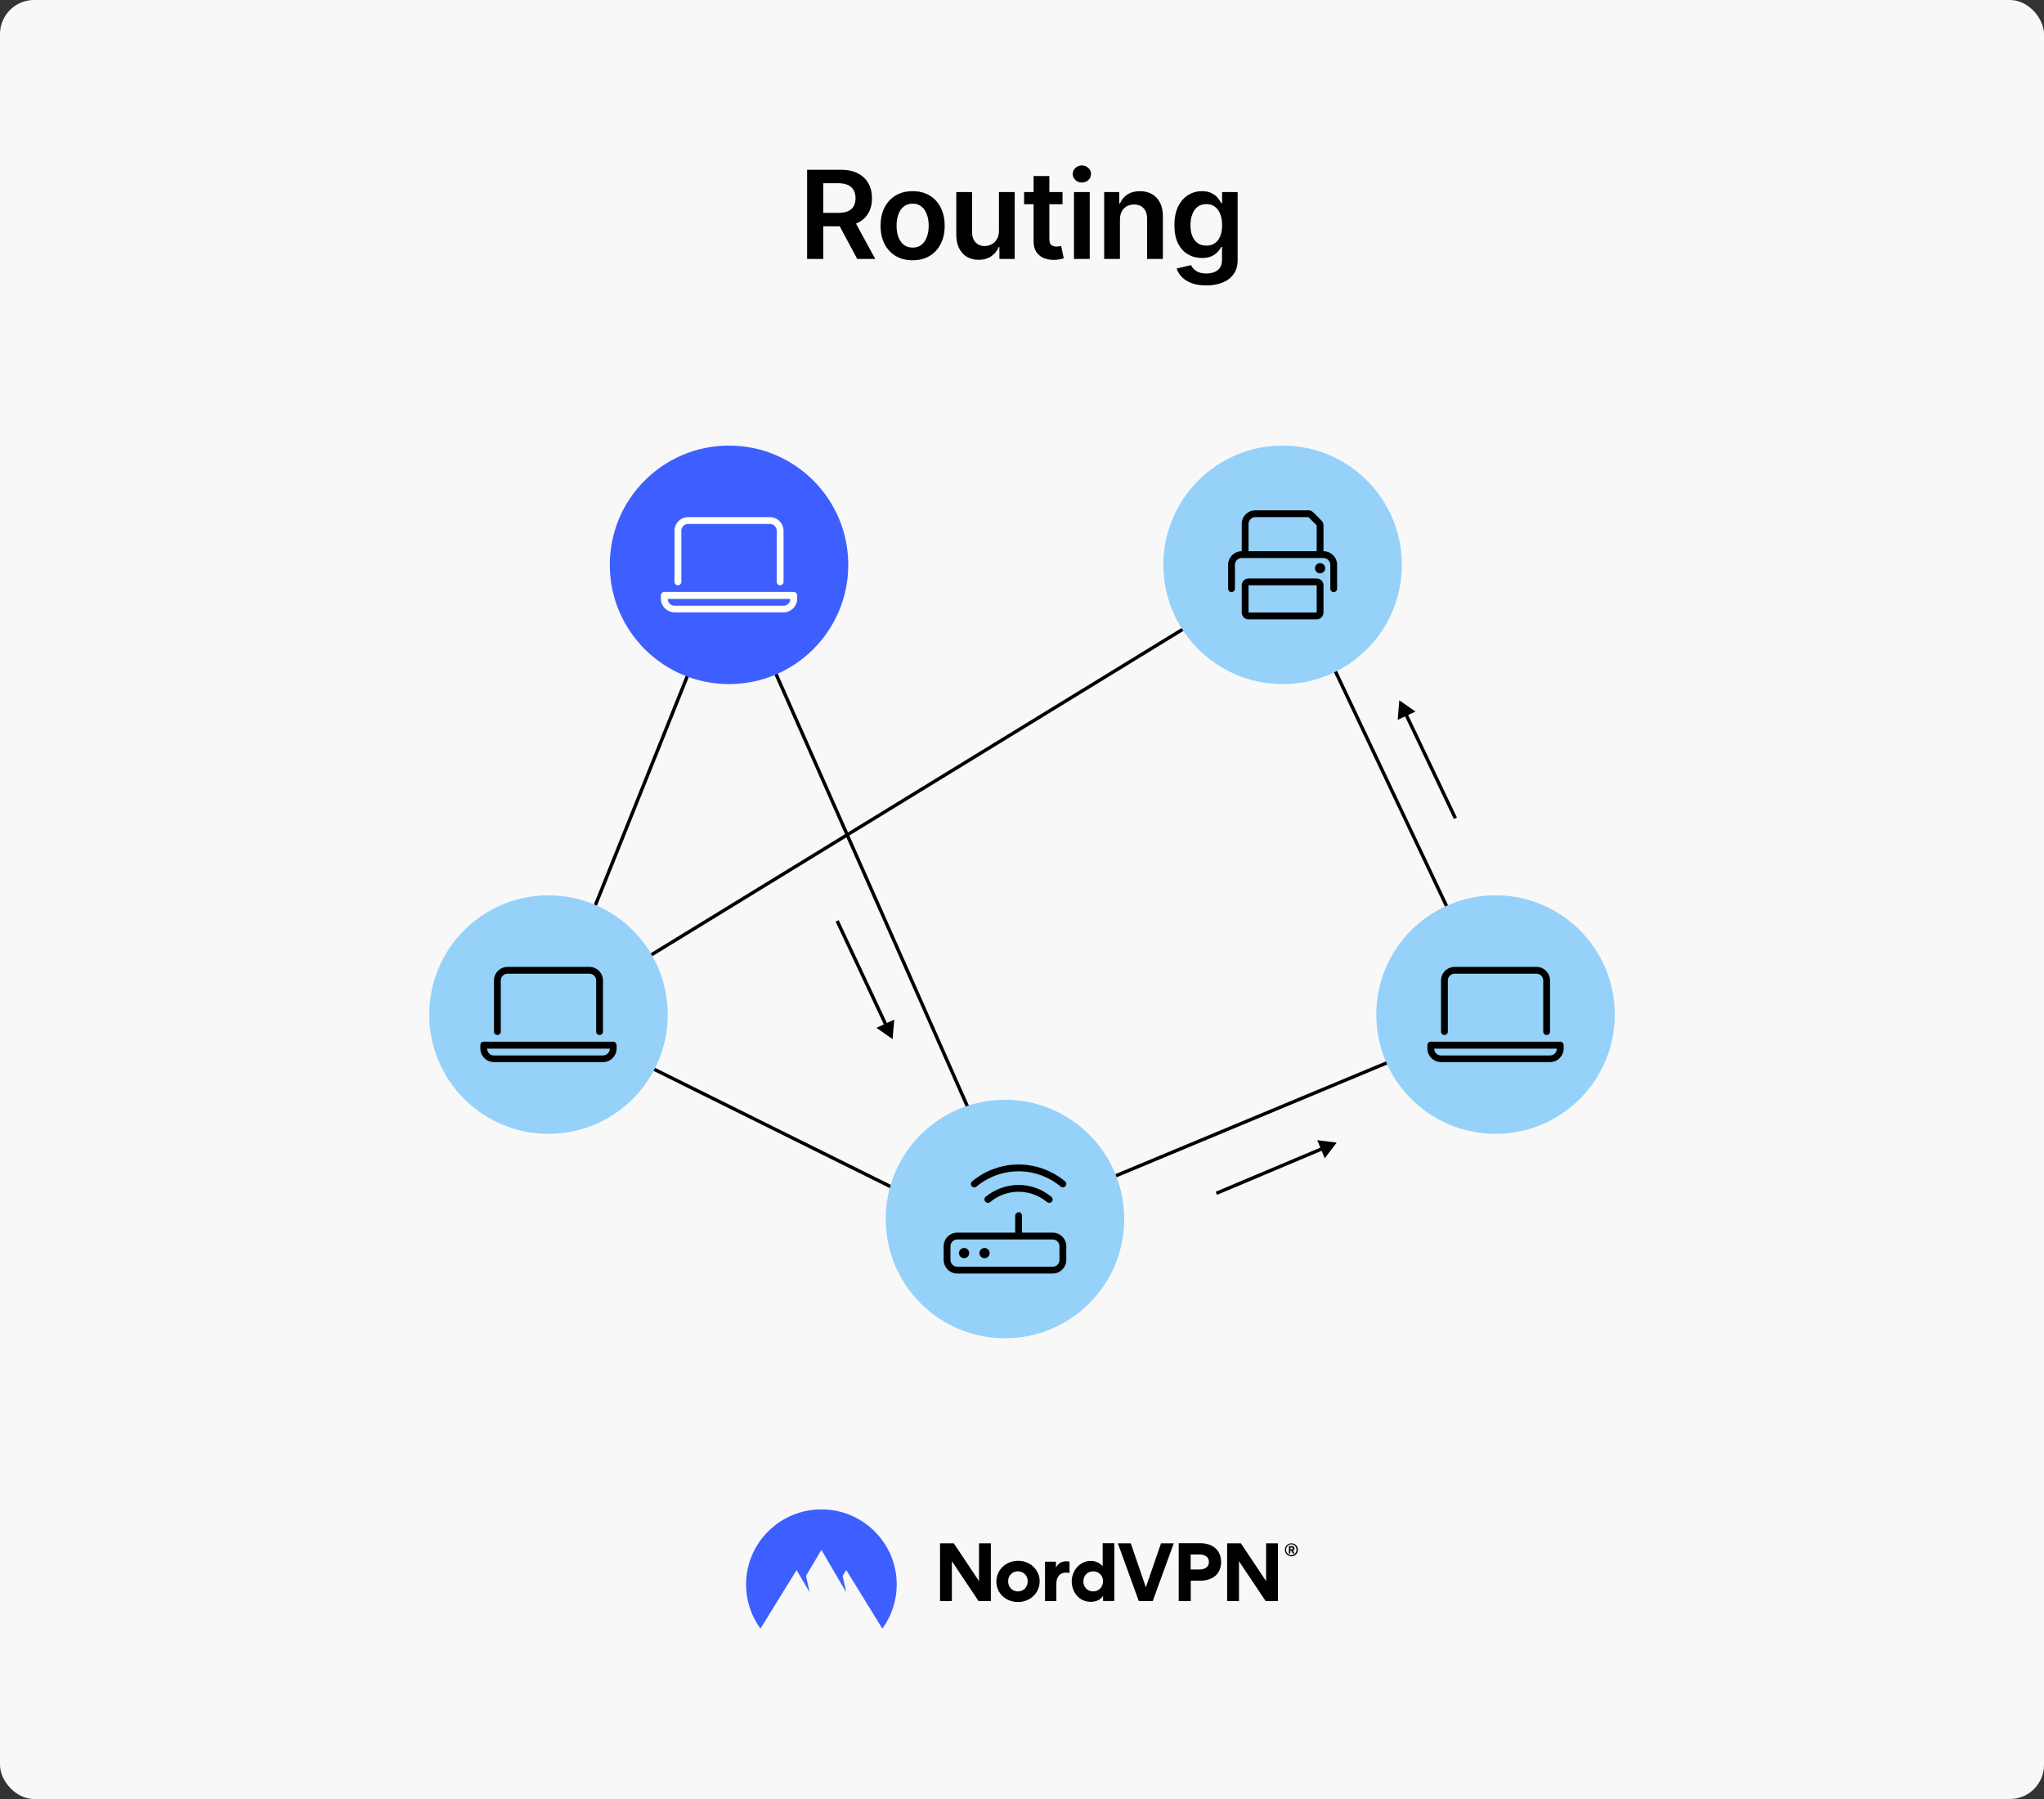 <svg width="1200" height="1056" viewBox="0 0 1200 1056" fill="none" xmlns="http://www.w3.org/2000/svg">
<rect x="0" y="0" width="1200" height="1056" fill="#333333" stroke="none"/>
<rect width="1200" height="1056" rx="20" fill="#F8F8F8"/>
<path d="M473.838 152V99.636H493.474C497.497 99.636 500.872 100.335 503.599 101.733C506.343 103.131 508.414 105.091 509.812 107.614C511.227 110.119 511.934 113.043 511.934 116.384C511.934 119.741 511.218 122.656 509.787 125.128C508.372 127.582 506.284 129.483 503.522 130.83C500.761 132.159 497.369 132.824 493.346 132.824H479.36V124.949H492.068C494.42 124.949 496.346 124.625 497.846 123.977C499.346 123.312 500.454 122.349 501.17 121.088C501.903 119.81 502.27 118.241 502.27 116.384C502.27 114.526 501.903 112.94 501.17 111.628C500.437 110.298 499.321 109.293 497.821 108.611C496.321 107.912 494.386 107.562 492.017 107.562H483.323V152H473.838ZM500.889 128.273L513.852 152H503.267L490.534 128.273H500.889ZM535.788 152.767C531.953 152.767 528.629 151.923 525.817 150.236C523.004 148.548 520.822 146.187 519.271 143.153C517.737 140.119 516.97 136.574 516.97 132.517C516.97 128.46 517.737 124.906 519.271 121.855C520.822 118.804 523.004 116.435 525.817 114.747C528.629 113.06 531.953 112.216 535.788 112.216C539.623 112.216 542.947 113.06 545.76 114.747C548.572 116.435 550.745 118.804 552.28 121.855C553.831 124.906 554.606 128.46 554.606 132.517C554.606 136.574 553.831 140.119 552.28 143.153C550.745 146.187 548.572 148.548 545.76 150.236C542.947 151.923 539.623 152.767 535.788 152.767ZM535.839 145.352C537.919 145.352 539.657 144.781 541.055 143.639C542.453 142.48 543.493 140.929 544.174 138.986C544.873 137.043 545.223 134.878 545.223 132.491C545.223 130.088 544.873 127.915 544.174 125.972C543.493 124.011 542.453 122.452 541.055 121.293C539.657 120.134 537.919 119.554 535.839 119.554C533.709 119.554 531.936 120.134 530.521 121.293C529.123 122.452 528.075 124.011 527.376 125.972C526.694 127.915 526.353 130.088 526.353 132.491C526.353 134.878 526.694 137.043 527.376 138.986C528.075 140.929 529.123 142.48 530.521 143.639C531.936 144.781 533.709 145.352 535.839 145.352ZM586.457 135.483V112.727H595.712V152H586.738V145.02H586.329C585.442 147.219 583.985 149.017 581.957 150.415C579.945 151.812 577.465 152.511 574.516 152.511C571.942 152.511 569.667 151.94 567.69 150.798C565.729 149.639 564.195 147.96 563.087 145.761C561.979 143.545 561.425 140.869 561.425 137.733V112.727H570.681V136.301C570.681 138.79 571.363 140.767 572.726 142.233C574.09 143.699 575.88 144.432 578.096 144.432C579.459 144.432 580.78 144.099 582.059 143.435C583.337 142.77 584.386 141.781 585.204 140.469C586.039 139.139 586.457 137.477 586.457 135.483ZM623.804 112.727V119.886H601.227V112.727H623.804ZM606.801 103.318H616.057V140.188C616.057 141.432 616.244 142.386 616.619 143.051C617.011 143.699 617.523 144.142 618.153 144.381C618.784 144.619 619.483 144.739 620.25 144.739C620.83 144.739 621.358 144.696 621.835 144.611C622.33 144.526 622.705 144.449 622.96 144.381L624.52 151.616C624.026 151.787 623.318 151.974 622.398 152.179C621.494 152.384 620.386 152.503 619.074 152.537C616.756 152.605 614.668 152.256 612.81 151.489C610.952 150.705 609.477 149.494 608.386 147.858C607.313 146.222 606.784 144.176 606.801 141.722V103.318ZM630.508 152V112.727H639.764V152H630.508ZM635.161 107.153C633.695 107.153 632.434 106.668 631.377 105.696C630.32 104.707 629.792 103.523 629.792 102.142C629.792 100.744 630.32 99.56 631.377 98.588C632.434 97.599 633.695 97.105 635.161 97.105C636.644 97.105 637.906 97.599 638.945 98.588C640.002 99.56 640.531 100.744 640.531 102.142C640.531 103.523 640.002 104.707 638.945 105.696C637.906 106.668 636.644 107.153 635.161 107.153ZM657.5 128.989V152H648.245V112.727H657.091V119.401H657.551C658.455 117.202 659.895 115.455 661.872 114.159C663.867 112.864 666.33 112.216 669.262 112.216C671.972 112.216 674.333 112.795 676.344 113.955C678.372 115.114 679.941 116.793 681.049 118.991C682.174 121.19 682.728 123.858 682.71 126.994V152H673.455V128.426C673.455 125.801 672.773 123.747 671.409 122.264C670.063 120.781 668.196 120.04 665.81 120.04C664.191 120.04 662.75 120.398 661.489 121.114C660.245 121.812 659.264 122.827 658.549 124.156C657.85 125.486 657.5 127.097 657.5 128.989ZM708.162 167.545C704.839 167.545 701.983 167.094 699.597 166.19C697.211 165.304 695.293 164.111 693.844 162.611C692.395 161.111 691.39 159.449 690.827 157.625L699.162 155.605C699.537 156.372 700.083 157.131 700.799 157.881C701.515 158.648 702.478 159.278 703.688 159.773C704.915 160.284 706.458 160.54 708.316 160.54C710.941 160.54 713.114 159.901 714.836 158.622C716.557 157.361 717.418 155.281 717.418 152.384V144.943H716.958C716.481 145.898 715.782 146.878 714.861 147.884C713.958 148.889 712.756 149.733 711.256 150.415C709.773 151.097 707.907 151.438 705.657 151.438C702.64 151.438 699.904 150.73 697.449 149.315C695.012 147.884 693.069 145.753 691.62 142.923C690.188 140.077 689.472 136.514 689.472 132.236C689.472 127.923 690.188 124.284 691.62 121.318C693.069 118.335 695.02 116.077 697.475 114.543C699.929 112.991 702.665 112.216 705.682 112.216C707.983 112.216 709.875 112.608 711.358 113.392C712.858 114.159 714.052 115.088 714.938 116.179C715.824 117.253 716.498 118.267 716.958 119.222H717.469V112.727H726.597V152.639C726.597 155.997 725.796 158.776 724.194 160.974C722.591 163.173 720.401 164.818 717.623 165.909C714.844 167 711.691 167.545 708.162 167.545ZM708.239 144.176C710.199 144.176 711.87 143.699 713.25 142.744C714.631 141.79 715.679 140.418 716.395 138.628C717.111 136.838 717.469 134.69 717.469 132.185C717.469 129.713 717.111 127.548 716.395 125.69C715.696 123.832 714.657 122.392 713.276 121.369C711.912 120.33 710.233 119.81 708.239 119.81C706.177 119.81 704.455 120.347 703.074 121.42C701.694 122.494 700.654 123.969 699.955 125.844C699.256 127.702 698.907 129.815 698.907 132.185C698.907 134.588 699.256 136.693 699.955 138.5C700.671 140.29 701.719 141.687 703.1 142.693C704.498 143.682 706.211 144.176 708.239 144.176Z" fill="black"/>
<line x1="754.404" y1="331.572" x2="879.404" y2="595.572" stroke="black" stroke-width="2"/>
<line x1="754.022" y1="332.853" x2="323.022" y2="596.853" stroke="black" stroke-width="2"/>
<line x1="878.885" y1="596.923" x2="590.885" y2="716.923" stroke="black" stroke-width="2"/>
<line x1="590.055" y1="729.896" x2="322.055" y2="596.896" stroke="black" stroke-width="2"/>
<line x1="429.428" y1="332.373" x2="323.428" y2="596.373" stroke="black" stroke-width="2"/>
<line x1="597.586" y1="716.405" x2="427.586" y2="332.405" stroke="black" stroke-width="2"/>
<circle cx="590" cy="715.554" r="70" fill="#95D1F9"/>
<path d="M566 732.554C564.344 732.554 563 733.897 563 735.554C563 737.21 564.344 738.554 566 738.554C567.656 738.554 569 737.216 569 735.554C569 733.891 567.663 732.554 566 732.554ZM578 732.554C576.344 732.554 575 733.897 575 735.554C575 737.21 576.35 738.554 578 738.554C579.65 738.554 581 737.216 581 735.554C581 733.891 579.663 732.554 578 732.554ZM618 723.554H600V713.554C600 712.454 599.1 711.554 598.113 711.554C597.125 711.554 596 712.454 596 713.554V723.554H562C557.581 723.554 554 727.135 554 731.554V739.441C554 743.966 557.581 747.554 562 747.554H618C622.419 747.554 626 743.971 626 739.554V731.554C626 727.141 622.413 723.554 618 723.554ZM622 739.554C622 741.762 620.209 743.554 618 743.554H562C559.791 743.554 558 741.762 558 739.554V731.554C558 729.345 559.791 727.552 562 727.552H618C620.209 727.552 622 729.345 622 731.554V739.554ZM573.288 696.516C580.2 690.737 588.975 687.554 598 687.554C607.025 687.554 615.8 690.737 622.725 696.519C623.088 696.829 623.55 696.979 624 696.979C624.57 696.979 625.137 696.735 625.535 696.262C626.242 695.414 626.129 694.152 625.281 693.443C617.65 687.067 607.963 683.554 598 683.554C588.038 683.554 578.35 687.067 570.725 693.449C569.763 694.157 569.763 695.419 570.463 696.266C571.175 697.116 572.438 697.229 573.288 696.516ZM578.725 702.441C577.763 703.254 577.763 704.516 578.463 705.366C579.175 706.216 580.438 706.316 581.288 705.616C585.963 701.704 591.9 699.554 598 699.554C604.1 699.554 610.039 701.707 614.725 705.619C615.088 705.929 615.55 706.079 616 706.079C616.57 706.079 617.141 705.835 617.535 705.362C618.242 704.514 618.129 703.252 617.281 702.543C611.888 698.041 605.038 695.554 598 695.554C590.963 695.554 584.113 698.041 578.725 702.441Z" fill="black"/>
<circle cx="428" cy="331.554" r="70" fill="#3E5FFF"/>
<path d="M466 347.441H390C388.906 347.441 388 348.347 388 349.441V351.441C388 355.847 391.594 359.441 396 359.441H460C464.406 359.441 468 355.847 468 351.441V349.441C468 348.454 467.1 347.441 466 347.441ZM460 355.554H396C393.795 355.554 392 353.759 392 351.554H464C464 353.754 462.2 355.554 460 355.554ZM398 343.554C399.105 343.554 400 342.654 400 341.554V311.554C400 309.346 401.795 307.554 404 307.554H452C454.205 307.554 456 309.346 456 311.554V341.554C456 342.659 456.895 343.554 458 343.554C459.105 343.554 460 342.659 460 341.554V311.554C460 307.144 456.412 303.554 452 303.554H404C399.588 303.554 396 307.144 396 311.554V341.554C396 342.654 396.895 343.554 398 343.554Z" fill="white"/>
<circle cx="753" cy="331.554" r="70" fill="#95D1F9"/>
<path d="M773 339.554H733C730.791 339.554 729 341.345 729 343.554V359.554C729 361.762 730.791 363.554 733 363.554H773C775.209 363.554 777 361.762 777 359.554V343.554C777 341.341 775.213 339.554 773 339.554ZM773 359.554H733V343.554H773V359.554ZM777 323.554V308.382C777 307.321 776.575 306.304 775.825 305.554L770.996 300.725C770.138 299.975 769.237 299.554 768.175 299.554H737C732.581 299.554 729 303.135 729 307.554V323.554C724.588 323.554 721 327.141 721 331.554V345.554C721 346.654 721.895 347.554 723 347.554C724.105 347.554 725 346.654 725 345.554V331.554C725 329.345 726.791 327.554 729 327.554H777C779.209 327.554 781 329.345 781 331.554V345.554C781 346.659 781.895 347.554 783 347.554C784.105 347.554 785 346.659 785 345.554V331.554C785 327.141 781.412 323.554 777 323.554ZM773 323.554H733V307.554C733 305.345 734.791 303.554 737 303.554H768.175L773 308.382V323.554ZM775 330.554C773.344 330.554 772 331.896 772 333.554C772 335.21 773.344 336.554 775 336.554C776.656 336.554 778 335.21 778 333.554C778 331.891 776.663 330.554 775 330.554Z" fill="black"/>
<circle cx="878" cy="595.554" r="70" fill="#95D1F9"/>
<path d="M916 611.441H840C838.906 611.441 838 612.347 838 613.441V615.441C838 619.847 841.594 623.441 846 623.441H910C914.406 623.441 918 619.847 918 615.441V613.441C918 612.454 917.1 611.441 916 611.441ZM910 619.554H846C843.795 619.554 842 617.759 842 615.554H914C914 617.754 912.2 619.554 910 619.554ZM848 607.554C849.105 607.554 850 606.654 850 605.554V575.554C850 573.346 851.795 571.554 854 571.554H902C904.205 571.554 906 573.346 906 575.554V605.554C906 606.659 906.895 607.554 908 607.554C909.105 607.554 910 606.659 910 605.554V575.554C910 571.144 906.412 567.554 902 567.554H854C849.588 567.554 846 571.144 846 575.554V605.554C846 606.654 846.895 607.554 848 607.554Z" fill="black"/>
<circle cx="322" cy="595.554" r="70" fill="#95D1F9"/>
<path d="M360 611.441H284C282.906 611.441 282 612.347 282 613.441V615.441C282 619.847 285.594 623.441 290 623.441H354C358.406 623.441 362 619.847 362 615.441V613.441C362 612.454 361.1 611.441 360 611.441ZM354 619.554H290C287.795 619.554 286 617.759 286 615.554H358C358 617.754 356.2 619.554 354 619.554ZM292 607.554C293.105 607.554 294 606.654 294 605.554V575.554C294 573.346 295.795 571.554 298 571.554H346C348.205 571.554 350 573.346 350 575.554V605.554C350 606.659 350.895 607.554 352 607.554C353.105 607.554 354 606.659 354 605.554V575.554C354 571.144 350.412 567.554 346 567.554H298C293.588 567.554 290 571.144 290 575.554V605.554C290 606.654 290.895 607.554 292 607.554Z" fill="black"/>
<path d="M524.031 609.954L525.028 598.484L514.541 603.316L524.031 609.954ZM490.567 540.96L519.301 602.224L521.118 601.387L492.384 540.123L490.567 540.96Z" fill="black"/>
<path d="M784.745 670.701L773.324 669.247L777.734 679.919L784.745 670.701ZM714.472 701.386L776.833 675.119L776.069 673.271L713.708 699.538L714.472 701.386Z" fill="black"/>
<path d="M821.5 411.085L820.566 422.56L831.027 417.67L821.5 411.085ZM855.343 479.894L826.273 418.789L824.461 419.636L853.531 480.741L855.343 479.894Z" fill="black"/>
<path d="M754.334 909.725C754.334 908.726 754.747 907.728 755.454 907.023C756.162 906.319 757.164 905.907 758.167 905.907C759.17 905.907 760.172 906.319 760.88 907.023C761.587 907.728 762 908.726 762 909.725C762 910.253 761.882 910.723 761.705 911.193C761.528 911.663 761.234 912.074 760.88 912.426C760.526 912.778 760.113 913.072 759.641 913.248C759.17 913.424 758.698 913.542 758.167 913.542C757.636 913.542 757.164 913.424 756.693 913.248C756.221 913.072 755.808 912.778 755.454 912.426C755.1 912.074 754.806 911.663 754.629 911.193C754.393 910.723 754.334 910.194 754.334 909.725ZM755.041 909.725C755.041 910.136 755.1 910.547 755.277 910.899C755.454 911.251 755.631 911.604 755.926 911.897C756.221 912.191 756.575 912.426 756.929 912.602C757.282 912.778 757.695 912.837 758.108 912.837C758.934 912.837 759.759 912.485 760.29 911.897C760.88 911.31 761.175 910.547 761.175 909.666C761.175 908.844 760.821 908.022 760.29 907.434C759.7 906.847 758.934 906.495 758.108 906.495C757.695 906.495 757.282 906.553 756.929 906.73C756.575 906.906 756.221 907.141 755.926 907.434C755.631 907.728 755.395 908.08 755.277 908.433C755.1 908.902 755.041 909.314 755.041 909.725ZM757.577 911.897H756.693V907.552H758.403C759.288 907.552 759.995 908.022 759.995 908.902C759.995 909.196 759.936 909.431 759.759 909.666C759.582 909.901 759.405 910.077 759.111 910.136L759.995 911.897H758.993L758.167 910.312H757.518V911.897H757.577ZM758.344 908.374H757.577V909.431H758.344C758.698 909.431 759.052 909.314 759.052 908.902C759.052 908.491 758.698 908.374 758.344 908.374Z" fill="black"/>
<path fill-rule="evenodd" clip-rule="evenodd" d="M574.523 939.85L558.837 916.419V939.85H551.878V905.907H559.957L574.759 928.105V905.907H581.718V939.85H574.523Z" fill="black"/>
<path fill-rule="evenodd" clip-rule="evenodd" d="M597.7 916.184C590.623 916.184 584.962 921.411 584.962 928.34C584.962 935.328 590.564 940.379 597.641 940.379C604.718 940.379 610.379 935.152 610.379 928.164C610.32 921.293 604.659 916.184 597.7 916.184ZM597.641 934.154C594.456 934.154 591.862 931.746 591.862 928.223C591.862 924.699 594.397 922.35 597.582 922.35C600.767 922.35 603.361 924.758 603.361 928.223C603.361 931.688 600.826 934.154 597.641 934.154Z" fill="black"/>
<path fill-rule="evenodd" clip-rule="evenodd" d="M627.893 916.654V923.29C627.186 923.173 626.419 923.114 625.711 923.114C622.468 923.114 620.168 925.345 620.168 929.691V939.851H613.504V916.713H619.932V920.119H619.991C621.229 917.476 623.588 916.478 626.006 916.478C626.714 916.419 627.303 916.537 627.893 916.654Z" fill="black"/>
<path fill-rule="evenodd" clip-rule="evenodd" d="M647.356 905.849V919.297H647.297C644.879 916.478 641.694 916.243 640.338 916.243C633.674 916.243 629.192 922.351 629.192 928.223C629.192 934.448 633.497 940.262 640.279 940.262C641.871 940.262 645.351 940.027 647.533 936.856H647.592V939.792H654.197V905.849H647.356ZM641.812 934.154C638.628 934.154 636.033 931.747 636.033 928.223C636.033 924.7 638.628 922.351 641.812 922.351C644.997 922.351 647.592 924.759 647.592 928.223C647.533 931.688 644.938 934.154 641.812 934.154Z" fill="black"/>
<path fill-rule="evenodd" clip-rule="evenodd" d="M668.585 939.85L656.26 905.907H663.867L672.713 931.746L681.618 905.907H689.108L676.723 939.85H668.585Z" fill="black"/>
<path fill-rule="evenodd" clip-rule="evenodd" d="M704.678 905.849H691.999V939.851H699.076V927.871H704.442C711.578 927.871 716.886 924.289 716.886 916.772C716.827 909.549 711.519 905.849 704.678 905.849ZM704.088 921.294H699.017V912.485H704.029C706.978 912.485 709.75 913.601 709.75 916.889C709.75 920.119 706.86 921.294 704.088 921.294Z" fill="black"/>
<path fill-rule="evenodd" clip-rule="evenodd" d="M743.069 939.85L727.382 916.419V939.85H720.424V905.907H728.503L743.305 928.105V905.907H750.264V939.85H743.069Z" fill="black"/>
<path fill-rule="evenodd" clip-rule="evenodd" d="M446.433 956C440.948 948.483 438 939.381 438 930.102C438 905.732 457.815 886 482.23 886C506.645 886 526.46 905.732 526.46 930.102C526.46 939.381 523.511 948.483 518.027 956L496.796 921.587L494.732 925.052L496.796 934.683L482.23 909.784L473.207 924.993L475.33 934.683L467.663 921.646L446.433 956Z" fill="#3E5FFF"/>
</svg>
